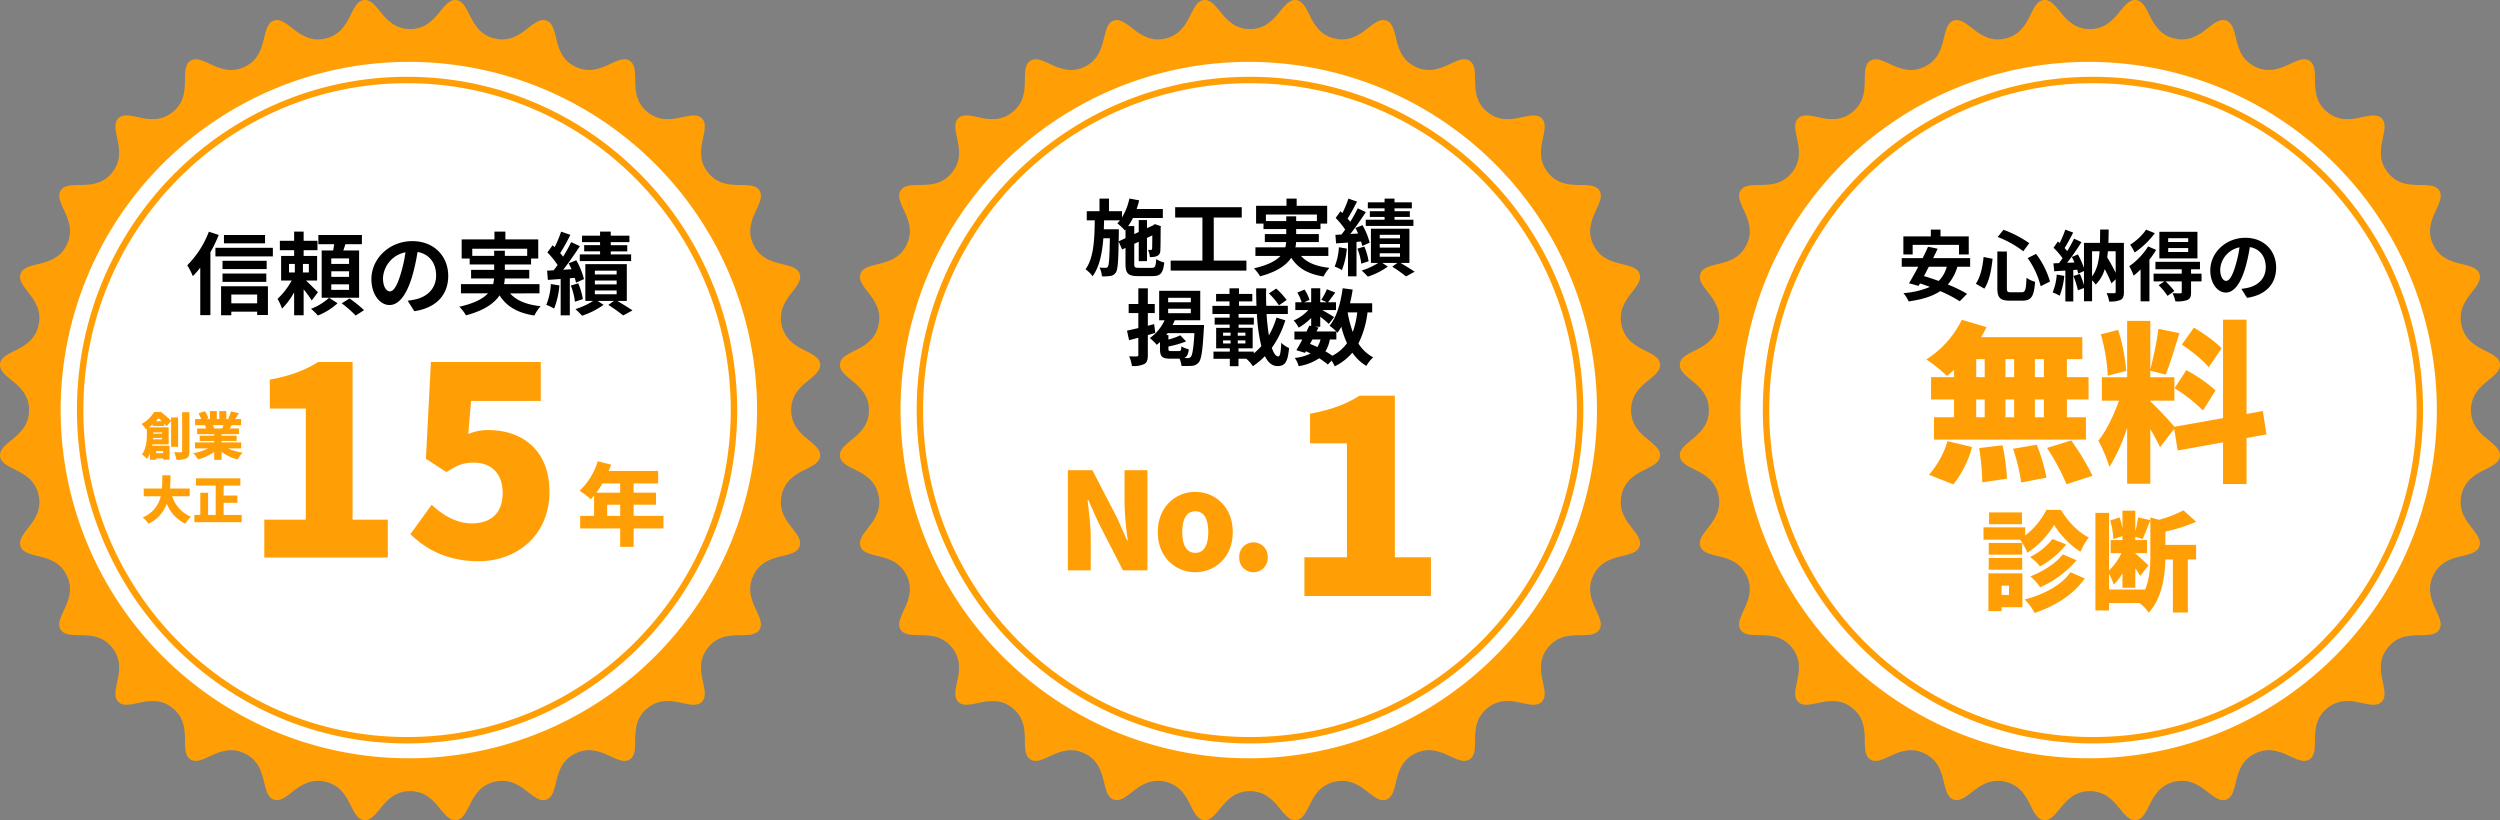 <svg xmlns="http://www.w3.org/2000/svg" xmlns:xlink="http://www.w3.org/1999/xlink" width="779.975" height="255.9" viewBox="0 0 779.975 255.9">
  <rect x="0" y="0" width="779.975" height="255.9" fill="#808080" stroke="none"/>
  <defs>
    <clipPath id="clip-path">
      <rect id="長方形_12" data-name="長方形 12" width="255.9" height="255.9" fill="#ff9f05"/>
    </clipPath>
  </defs>
  <g id="グループ_360" data-name="グループ 360" transform="translate(2187 1919.977)">
    <g id="グループ_359" data-name="グループ 359" transform="translate(-2187 -1919.977)">
      <g id="グループ_54" data-name="グループ 54" transform="translate(14 13.954)">
        <ellipse id="楕円形_1" data-name="楕円形 1" cx="112.996" cy="113.996" rx="112.996" ry="113.996" transform="translate(0 0)" fill="#fff"/>
        <circle id="楕円形_2" data-name="楕円形 2" cx="113.996" cy="113.996" r="113.996" transform="translate(261.991 0)" fill="#fff"/>
        <ellipse id="楕円形_3" data-name="楕円形 3" cx="112.996" cy="113.996" rx="112.996" ry="113.996" transform="translate(525.983 0)" fill="#fff"/>
        <path id="パス_1123" data-name="パス 1123" d="M-10.515-10.78H-23.338v2.6h12.824Zm-17.527-1.036A29.79,29.79,0,0,1-34.79-1.344a21.569,21.569,0,0,1,1.736,3.388A27.272,27.272,0,0,0-30.73-.588V14.2h3.164V-5.4a45.408,45.408,0,0,0,2.6-5.4Zm15.064,19.6v2.744h-8.064V7.783Zm-11.256,6.468h3.192v-1.12h8.064v1.036h3.36V5.207H-24.234Zm.448-10.416h13.664v-2.6H-23.786Zm13.776-6.58H-23.786V-.168h13.776ZM-26-6.8v2.688H-8.079V-6.8Zm22.959,5.04h1.82V.9h-1.82ZM3.149.9H1.3v-2.66H3.149ZM5.977,7.083c-.532-.56-2.464-2.492-3.724-3.668H5.725V-4.256h-4.2V-6.048H5.837v-2.94H1.525v-2.856H-1.443v2.856H-5.895v2.94h4.452v1.792H-5.5V3.416h3.3A22.49,22.49,0,0,1-6.623,9.127a17.669,17.669,0,0,1,1.4,3.052,21.342,21.342,0,0,0,3.78-5.1v7.168H1.525V6.159a33.538,33.538,0,0,1,2.52,3.472ZM9.449,8.791a17.174,17.174,0,0,1-5.628,3.444,19.212,19.212,0,0,1,2.156,2.1A20.34,20.34,0,0,0,12.108,10.5ZM15.692-1.764H10.149V-3.5h5.544Zm0,4.032H10.149V.532h5.544Zm0,4.06H10.149V4.591h5.544ZM18.828-5.964H13.9c.224-.616.448-1.288.644-1.96H19.7V-10.78H6.117v2.856h4.928c-.084.644-.2,1.316-.308,1.96H7.153V8.791H18.828ZM13.4,10.527a36.655,36.655,0,0,1,4.368,3.808l2.6-1.68a37.294,37.294,0,0,0-4.536-3.64ZM28.432,6.8c-1.036,0-2.156-1.372-2.156-4.172A8.694,8.694,0,0,1,33.3-5.4a44.506,44.506,0,0,1-1.484,6.72C30.7,5.067,29.58,6.8,28.432,6.8Zm7.616,6.188c7-1.064,10.584-5.208,10.584-11.032,0-6.048-4.34-10.836-11.2-10.836-7.2,0-12.768,5.488-12.768,11.872,0,4.676,2.6,8.064,5.656,8.064,3.024,0,5.432-3.416,7.084-9.016a60.257,60.257,0,0,0,1.652-7.532c3.724.644,5.8,3.5,5.8,7.336,0,4.032-2.744,6.58-6.3,7.42-.728.168-1.512.308-2.576.448ZM54.135-4.284V-6.5H71.271v2.212H64.3v-1.6H60.967v1.6Zm20.971,11.7V4.535H64.047a9.505,9.505,0,0,0,.224-1.764h7.644V.084H64.3V-1.6h8.176V-3.444h2.24V-9.408H64.467v-2.436H61.051v2.436H50.831v5.964h2.492V-1.6h7.644V.084h-7.2V2.772h7.168a12.832,12.832,0,0,1-.28,1.764H50.607V7.419h8.428c-1.54,1.652-4.228,3.108-8.932,4.172a13.588,13.588,0,0,1,2.072,2.688c5.712-1.54,8.82-3.752,10.472-6.244,2.212,3.472,5.544,5.46,10.864,6.3a12.955,12.955,0,0,1,1.96-2.912c-4.424-.476-7.56-1.764-9.548-4Zm18.9-15.036H89.05v1.932h4.956v.952H87.678V-2.66h16.015V-4.732H97.338v-.952h5.152V-7.616H97.338v-.952h5.824v-2.016H97.338v-1.26H94.006v1.26H88.378v2.016h5.628ZM78.662,4.507A20.407,20.407,0,0,1,77.234,11a13.986,13.986,0,0,1,2.436,1.176,25.7,25.7,0,0,0,1.652-7.224ZM86.11,2.576A15.233,15.233,0,0,1,86.5,4.087l2.492-1.12a24.161,24.161,0,0,0-2.408-5.88l-2.38.952c.308.588.616,1.2.9,1.848L82.5.056c1.764-2.24,3.668-5.012,5.208-7.364L84.99-8.568a45.14,45.14,0,0,1-2.52,4.536,14.083,14.083,0,0,0-.9-1.092,63.036,63.036,0,0,0,3.164-5.712l-2.884-1.008A34.357,34.357,0,0,1,79.838-7c-.224-.2-.448-.392-.644-.588L77.57-5.348a25.768,25.768,0,0,1,3.192,3.92c-.42.588-.84,1.148-1.26,1.652L77.486.336,77.71,3.22l4-.28v11.34H84.57V2.716ZM84.878,4.983a19.647,19.647,0,0,1,1.288,5.04l2.464-.812A20.828,20.828,0,0,0,87.2,4.283Zm7.5,1.54h6.8V7.7h-6.8Zm0-3.108h6.8v1.2h-6.8Zm0-3.08h6.8V1.512h-6.8Zm9.968,9.436V-1.708H89.414V9.771H91.85a21.773,21.773,0,0,1-5.516,2.548c.616.588,1.54,1.484,2.044,2.072A24.825,24.825,0,0,0,95.1,11L93.222,9.771h5.1l-1.736,1.26a48.5,48.5,0,0,1,4.62,3.276l2.912-1.568c-1.12-.784-3.052-1.96-4.76-2.968Z" transform="translate(79.209 70.154)"/>
        <path id="パス_1128" data-name="パス 1128" d="M-15.314,2.353l.052-2.6v-1.17h-4.68c.026-.91.052-1.846.078-2.782H-14.9a9.693,9.693,0,0,1-.832.936,16.861,16.861,0,0,1,2.314,2.184l.234-.26v2.7Zm6.344,8.268c-1.3,0-1.482-.156-1.482-1.222V3.133l1.4-.65V8.54h2.574V1.287l1.664-.78c-.026,2.47-.026,3.9-.078,4.134-.026.338-.156.39-.364.39s-.572,0-.884-.026a7.81,7.81,0,0,1,.572,2.262A5.878,5.878,0,0,0-3.433,6.98,1.824,1.824,0,0,0-2.315,5.186c.078-.78.078-3.432.1-7.124l.1-.416-1.924-.676-.468.338-.1.078-1.872.858V-4.277H-9.049V-.559l-1.4.65v-2.5h-1.9a16.931,16.931,0,0,0,1.482-2.522h9.334V-7.735H-9.7c.286-.884.572-1.794.78-2.7l-3.042-.572a18.78,18.78,0,0,1-2.314,5.9v-1.95H-18.33v-3.926h-2.964v3.926h-3.978V-4.2h2.5c-.078,6.006-.312,11.726-2.886,15.287a9.176,9.176,0,0,1,2.21,2.158c2.158-2.964,2.99-7.176,3.354-11.856h2.028c-.1,6.11-.26,8.294-.6,8.814a.755.755,0,0,1-.754.416,14.522,14.522,0,0,1-1.872-.1,7.26,7.26,0,0,1,.754,2.756,13.59,13.59,0,0,0,2.678-.13A2.329,2.329,0,0,0-16.2,12.076c.6-.832.78-3.328.884-9.7L-14.248,4.9l1.066-.494V9.4c0,2.964.832,3.8,3.9,3.8h4.55c2.522,0,3.3-.988,3.64-4.238a8.516,8.516,0,0,1-2.5-1.066c-.156,2.288-.364,2.73-1.378,2.73ZM14.351,8.358V-5.083h8.736V-8.307H2.313v3.224h8.5V8.358H.909v3.12H24.542V8.358ZM30.626-3.965V-6.019H46.538v2.054H40.064V-5.447H36.97v1.482ZM50.1,6.9V4.225H39.83a8.827,8.827,0,0,0,.208-1.638h7.1V.091H40.064v-1.56h7.592V-3.185h2.08V-8.723H40.22v-2.262H37.048v2.262h-9.49v5.538h2.314v1.716h7.1V.091H30.288v2.5h6.656a11.916,11.916,0,0,1-.26,1.638H27.35V6.9h7.826c-1.43,1.534-3.926,2.886-8.294,3.874a12.617,12.617,0,0,1,1.924,2.5c5.3-1.43,8.19-3.484,9.724-5.8,2.054,3.224,5.148,5.07,10.088,5.85a12.029,12.029,0,0,1,1.82-2.7c-4.108-.442-7.02-1.638-8.866-3.718ZM67.649-7.059h-4.6v1.794h4.6v.884H61.773v1.924H76.645V-4.381h-5.9v-.884h4.784V-7.059H70.743v-.884h5.408V-9.815H70.743v-1.17H67.649v1.17H62.423v1.872h5.226ZM53.4,4.2a18.949,18.949,0,0,1-1.326,6.032,12.987,12.987,0,0,1,2.262,1.092,23.864,23.864,0,0,0,1.534-6.708ZM60.317,2.4a14.15,14.15,0,0,1,.364,1.4L63,2.769a22.435,22.435,0,0,0-2.236-5.46l-2.21.884c.286.546.572,1.118.832,1.716L56.963.065C58.6-2.015,60.369-4.589,61.8-6.773l-2.522-1.17a41.915,41.915,0,0,1-2.34,4.212,13.077,13.077,0,0,0-.832-1.014,58.532,58.532,0,0,0,2.938-5.3l-2.678-.936a31.9,31.9,0,0,1-1.872,4.5c-.208-.182-.416-.364-.6-.546l-1.508,2.08a23.927,23.927,0,0,1,2.964,3.64c-.39.546-.78,1.066-1.17,1.534l-1.872.1L52.517,3l3.718-.26v10.53h2.652V2.535ZM59.173,4.64a18.243,18.243,0,0,1,1.2,4.68l2.288-.754a19.341,19.341,0,0,0-1.326-4.576Zm6.968,1.43h6.318V7.162H66.141Zm0-2.886h6.318V4.3H66.141Zm0-2.86h6.318V1.417H66.141ZM75.4,9.086V-1.573H63.385V9.086h2.262a20.218,20.218,0,0,1-5.122,2.366c.572.546,1.43,1.378,1.9,1.924a23.052,23.052,0,0,0,6.24-3.146L66.921,9.086h4.732l-1.612,1.17a45.033,45.033,0,0,1,4.29,3.042l2.7-1.456c-1.04-.728-2.834-1.82-4.42-2.756ZM-4.239,28.168l-1.976.52V24.736h2.158V21.9H-6.215V17.014H-9.179V21.9h-3.016v2.834h3.016v4.68c-1.326.312-2.548.6-3.536.806l.65,2.99,2.886-.78v5.33c0,.39-.13.494-.442.494-.338.026-1.4.026-2.418-.026a11.234,11.234,0,0,1,.858,3.016,7.68,7.68,0,0,0,3.874-.624c.832-.468,1.092-1.3,1.092-2.834V31.6c.78-.234,1.56-.442,2.314-.676Zm5.33,8.424c-.754,0-.884-.1-.884-.754v-.676a30.746,30.746,0,0,0,5.512-1.586l-1.794-1.9A21.588,21.588,0,0,1,.207,33V31.6H-.469c.156-.208.286-.39.442-.6H8.319c-.286,4.862-.65,6.916-1.17,7.436a1.131,1.131,0,0,1-.936.338c-.234,0-.624,0-1.092-.026.858-.338,1.248-1.118,1.456-2.7a8,8,0,0,1-2.314-.936c-.078,1.274-.208,1.482-.806,1.482ZM.129,23.384H7.2v1.4H.129Zm0-3.406H7.2v1.378H.129Zm1.378,8.476a12.473,12.473,0,0,0,.676-1.482h7.956V17.794H-2.679v9.178h1.69a13.837,13.837,0,0,1-4.6,5.564,15.1,15.1,0,0,1,2.158,2.106c.338-.26.676-.572,1.014-.884v2.106c0,2.366.572,3.094,3.172,3.094H3.665a7.046,7.046,0,0,1,.624,2.262,26.754,26.754,0,0,0,3.3-.026,2.932,2.932,0,0,0,2.054-1.04c.832-.962,1.248-3.614,1.612-10.5.052-.364.078-1.2.078-1.2Zm35.593-7.8a22.672,22.672,0,0,0-3.276-3.562L31.562,18.6a21.315,21.315,0,0,1,3.12,3.718ZM26.83,36.747H22.072V35.733h4.42v-6.4H22.1V28.324h4.758V26.166H22.1V25.022h5.72A51.373,51.373,0,0,0,29.2,35.031a17.812,17.812,0,0,1-2.366,2.288Zm-9.568-3.484H19.6v.962h-2.34Zm0-2.418H19.6v.962h-2.34Zm4.576.962v-.962H24.23v.962Zm0,2.418v-.962H24.23v.962Zm12.09-8.086a25.933,25.933,0,0,1-2.366,5.538,62.023,62.023,0,0,1-.728-6.656h6.63V22.474H30.73c-.052-1.768-.078-3.588-.026-5.46h-3.12c0,1.846.026,3.666.1,5.46h-5.46V21.1h4.16v-2.34h-4.16V17.014H19.265v1.742H15.079V21.1h4.186v1.378h-5.33v2.548h5.382v1.144h-4.68v2.158h4.68v1.014H15.1v6.4h4.264v1.014h-5.1v2.236h5.1V41.3h2.7V38.983H24.49a9.637,9.637,0,0,1,2.054,2.34,23.056,23.056,0,0,0,3.77-3.146c.962,1.95,2.236,3.094,3.9,3.094,2.288,0,3.224-1.118,3.64-5.642a7.217,7.217,0,0,1-2.444-1.638c-.13,3.016-.39,4.264-.91,4.264-.78,0-1.456-.988-2.028-2.678A30.349,30.349,0,0,0,36.684,27ZM52.6,32.978v-2.5c.156.156.26.286.364.39A16.492,16.492,0,0,0,54.155,29a27.524,27.524,0,0,0,1.768,5.122,12.772,12.772,0,0,1-4.576,3.926,24.215,24.215,0,0,0-2.158-1.378,10.508,10.508,0,0,0,1.378-3.692Zm-7.462,0h2.522a7.905,7.905,0,0,1-.988,2.366c-.754-.364-1.508-.676-2.288-.988Zm13.988-8.45a27.819,27.819,0,0,1-1.4,6.11,32.805,32.805,0,0,1-1.586-6.11Zm4.654,0v-2.86H56.859c.338-1.378.624-2.808.832-4.264l-3.12-.416c-.624,4.628-1.872,9.048-4.082,11.7A18.027,18.027,0,0,1,52.6,30.482H46.408l.624-1.248L45.914,29h1.664V25.854c1.014.806,2.106,1.716,2.678,2.262l1.638-2.132c-.572-.39-2.418-1.482-3.666-2.184h4.264V21.356h-2.47c.624-.806,1.43-1.9,2.236-3.016l-2.6-1.04a25.114,25.114,0,0,1-1.742,3.3l1.716.754H47.578V16.988H44.744v4.368H42.56l1.664-.728a11.077,11.077,0,0,0-1.56-3.224l-2.236.936a13.85,13.85,0,0,1,1.352,3.016H39.8V23.8H43.86a13.811,13.811,0,0,1-4.576,3.25,9.354,9.354,0,0,1,1.56,2.236,18.739,18.739,0,0,0,3.9-3.016v2.5l-.572-.13c-.26.572-.572,1.2-.884,1.846h-3.77v2.5h2.47c-.65,1.248-1.3,2.418-1.872,3.328l2.7.832.286-.494a14.992,14.992,0,0,1,1.456.7,13.858,13.858,0,0,1-4.94,1.378A7.149,7.149,0,0,1,40.844,41.3a15.951,15.951,0,0,0,6.4-2.47,24.639,24.639,0,0,1,2.7,1.95l1.17-1.2a11.741,11.741,0,0,1,.988,1.768,16.887,16.887,0,0,0,5.486-4.264,14.112,14.112,0,0,0,4.368,4.134,11.938,11.938,0,0,1,2.132-2.678,12.2,12.2,0,0,1-4.6-4.316,29.255,29.255,0,0,0,2.834-9.7Z" transform="translate(350.327 58.987)"/>
        <path id="パス_1131" data-name="パス 1131" d="M-25.92-5.388h14.448v3h3.048v-5.64h-8.808v-2.136h-3.024v2.136h-8.568v5.64h2.9Zm10.632,6.816a9.521,9.521,0,0,1-2.52,4.44c-1.584-.576-3.144-1.1-4.584-1.512.48-.936,1.008-1.92,1.512-2.928Zm7.3,0V-1.26H-19.536c.5-1.008.984-1.992,1.416-2.928l-3-.624c-.48,1.1-1.056,2.328-1.68,3.552h-6.528V1.428h5.16c-1.032,1.944-2.04,3.768-2.9,5.16l3,.816.432-.768c1.008.312,2.04.7,3.1,1.08A25.156,25.156,0,0,1-28.8,9.659a11.655,11.655,0,0,1,1.632,2.592c4.032-.576,7.3-1.512,9.84-3.216a41.216,41.216,0,0,1,6.1,3.168l2.28-2.328a44.109,44.109,0,0,0-6-2.9,14.563,14.563,0,0,0,2.976-5.544ZM9.959-1.26A25.928,25.928,0,0,1,14.015,7.5l2.9-1.44a25.651,25.651,0,0,0-4.344-8.64ZM-3.793-1.62C-4.1,1.572-4.8,4.668-6.217,6.731l2.664,1.536C-1.969,5.915-1.345,2.244-.985-1.044ZM.6-7.86A32.326,32.326,0,0,1,8.591-3.4l1.872-2.52a35.472,35.472,0,0,0-8.04-4.176ZM.5-3.324v11.4c0,3,.84,3.936,3.888,3.936H8.3c2.88,0,3.648-1.416,3.96-5.88A8.714,8.714,0,0,1,9.6,4.884C9.431,8.651,9.239,9.4,8.063,9.4H4.775c-1.128,0-1.3-.168-1.3-1.32v-11.4Zm18.527,7.2a17.449,17.449,0,0,1-1.272,5.568,14.107,14.107,0,0,1,2.184,1.032,22.189,22.189,0,0,0,1.44-6.192ZM37.414-3.4v6.72c-.72-1.512-1.7-3.264-2.64-4.8.1-.624.168-1.272.216-1.92Zm-7.368,0H32.4c-.24,3.216-.84,5.856-2.352,7.824Zm9.936-2.616H35.134c.072-1.32.072-2.712.1-4.152H32.566c0,1.464-.024,2.832-.048,4.152H27.526V1.836a24.323,24.323,0,0,0-1.9-4.248l-1.9.792c.288.528.576,1.128.84,1.728l-2.3.1c1.512-1.944,3.168-4.368,4.488-6.456L24.43-7.332a43.522,43.522,0,0,1-2.136,3.888c-.24-.312-.528-.624-.816-.96.864-1.32,1.824-3.192,2.688-4.824l-2.472-.912a30.423,30.423,0,0,1-1.752,4.176c-.192-.168-.384-.336-.552-.48L18.022-4.5a23.55,23.55,0,0,1,2.832,3.264C20.47-.684,20.086-.156,19.726.3L18,.372l.24,2.472,3.48-.216v9.648H24.19V2.46l1.224-.1a11.506,11.506,0,0,1,.312,1.224l1.8-.816V7.163a27.591,27.591,0,0,0-1.272-3.48l-2.016.624A28.4,28.4,0,0,1,25.63,8.771l1.9-.7V12.2h2.52V5.675A6.02,6.02,0,0,1,31.174,7a11.206,11.206,0,0,0,2.832-4.824,45.879,45.879,0,0,1,2.088,4.44l1.32-1.272V9.251c0,.336-.1.432-.408.432-.336,0-1.44.024-2.424-.024a8.653,8.653,0,0,1,.792,2.616,7.939,7.939,0,0,0,3.576-.5c.816-.432,1.032-1.152,1.032-2.448Zm20.063-.264h-6.24v-1.2h6.24Zm0,3.12h-6.24V-4.4h6.24Zm2.88-6.312H51.045v8.3h11.88ZM46.918-10.14a17.118,17.118,0,0,1-4.992,4.7,17.71,17.71,0,0,1,1.416,2.424,25.409,25.409,0,0,0,6.288-6.024Zm.624,5.232a21.543,21.543,0,0,1-5.88,6.168A21.3,21.3,0,0,1,43.03,4.212a22.545,22.545,0,0,0,2.16-1.944v9.96h2.76V-.8a25.342,25.342,0,0,0,2.088-3.024ZM64.2,3.588H60.933V2.22h2.784V-.108h-13.9V2.22h8.208V3.588H49.245V6.011h3.36L50.829,7.187a20.217,20.217,0,0,1,2.76,3.336l2.136-1.512a25.233,25.233,0,0,0-2.736-3h5.04V9.347c0,.264-.1.36-.432.384-.312,0-1.44,0-2.448-.048a10.028,10.028,0,0,1,.888,2.544,9.5,9.5,0,0,0,3.72-.408c.936-.408,1.176-1.08,1.176-2.4V6.011h3.288Zm7.68,2.256c-.888,0-1.848-1.176-1.848-3.576A7.452,7.452,0,0,1,76.053-4.62a38.148,38.148,0,0,1-1.272,5.76C73.821,4.356,72.861,5.843,71.877,5.843Zm6.528,5.3c6-.912,9.072-4.464,9.072-9.456,0-5.184-3.72-9.288-9.6-9.288-6.168,0-10.944,4.7-10.944,10.176,0,4.008,2.232,6.912,4.848,6.912,2.592,0,4.656-2.928,6.072-7.728a51.65,51.65,0,0,0,1.416-6.456c3.192.552,4.968,3,4.968,6.288,0,3.456-2.352,5.64-5.4,6.36-.624.144-1.3.264-2.208.384Z" transform="translate(608.653 67.834)"/>
        <g id="グループ_45" data-name="グループ 45" transform="translate(319.162 109.5)">
          <g id="グループ_16" data-name="グループ 16" transform="translate(73.8 0)">
            <path id="パス_1127" data-name="パス 1127" d="M-9.513,31.246H29.966V19.15H18.71v-50.4h-11C3.339-28.56-1.029-26.88-7.749-25.62v9.24H3.759V19.15H-9.513Z" transform="translate(9.513 31.248)" fill="#ff9f05"/>
          </g>
          <g id="グループ_44" data-name="グループ 44" transform="translate(0 23.247)">
            <path id="パス_1126" data-name="パス 1126" d="M-15.414,15.623h7.14V5.249c0-3.78-.63-8.064-.966-11.55h.21L-5.964.545,1.763,15.623H9.407V-15.624H2.267V-5.292A98.514,98.514,0,0,0,3.275,6.257h-.21L0-.672-7.77-15.624h-7.644Zm39.773.588c6.048,0,11.676-4.62,11.676-12.516,0-7.938-5.628-12.558-11.676-12.558-6.09,0-11.718,4.62-11.718,12.558C12.641,11.591,18.269,16.211,24.359,16.211Zm0-6.048c-2.814,0-4.074-2.52-4.074-6.468,0-3.99,1.26-6.51,4.074-6.51,2.772,0,4.032,2.52,4.032,6.51C28.391,7.643,27.131,10.163,24.359,10.163ZM42.5,16.211a4.478,4.478,0,0,0,4.452-4.662,4.455,4.455,0,1,0-8.9,0A4.452,4.452,0,0,0,42.5,16.211Z" transform="translate(15.414 15.624)" fill="#ff9f05"/>
          </g>
        </g>
        <g id="グループ_41" data-name="グループ 41" transform="translate(68.455 98.989)">
          <path id="パス_1121" data-name="パス 1121" d="M-21.771,30.5H16.768V18.694H5.78V-30.5H-4.962c-4.264,2.624-8.528,4.264-15.088,5.494v9.02H-8.815V18.694H-21.771Zm66.91,1.148C56.864,31.65,67.2,23.7,67.2,10,67.2-3.2,58.5-9.267,48.173-9.267a15.475,15.475,0,0,0-6.314,1.23l.9-10.332H64.49V-30.5H30.215L28.657-.329l6.4,4.182C38.661,1.557,40.3.9,43.663.9c5.248,0,8.938,3.28,8.938,9.43,0,6.314-3.69,9.512-9.594,9.512-4.838,0-9.1-2.542-12.546-5.822L23.82,23.2C28.657,27.96,35.381,31.65,45.139,31.65Z" transform="translate(21.771 30.504)" fill="#ff9f05"/>
        </g>
        <g id="グループ_42" data-name="グループ 42" transform="translate(30.159 114.3)">
          <path id="パス_1125" data-name="パス 1125" d="M6.92-.28V-2.7H.776C.9-4.1.92-5.512.936-6.84h-2.56c-.016,1.328,0,2.736-.112,4.144h-5.68V-.28h5.3A9.254,9.254,0,0,1-7.736,6.312,7.282,7.282,0,0,1-5.976,8.3,11.056,11.056,0,0,0-.216,2.04,11.424,11.424,0,0,0,5.592,8.3,10.035,10.035,0,0,1,7.32,6.088,10.084,10.084,0,0,1,1.48-.28ZM17.511,5.544V1.768H21.8V-.5H17.511v-3.1h5.216V-5.88H8.887v2.272h6.144V5.544H12.663V-1.384H10.231V5.544H8.375V7.816H23.143V5.544Z" transform="translate(8.104 26.855)" fill="#ff9f05"/>
          <path id="パス_1124" data-name="パス 1124" d="M-3.456-3.7c.3-.32.576-.624.816-.928A13.425,13.425,0,0,1-1.616-3.7Zm1.936,3.5v.4H-4.288v-.4Zm-2.832,2.16.032-.432h2.8v.432ZM-1.2,5.6v.7H-3.344V5.6ZM3.488,4.288V-4.864H1.3v1.008A33.094,33.094,0,0,0-1.9-6.592H-3.968A10.611,10.611,0,0,1-7.92-2.816a6.722,6.722,0,0,1,1.392,1.68l.272-.176v1.7c0,1.824-.144,4.432-1.536,6.288A8.4,8.4,0,0,1-6.256,8.064,7.308,7.308,0,0,0-5.28,6.336V8.352h1.936V7.936H-1.2V8.32H.816V3.968H-4.608a4.093,4.093,0,0,0,.08-.432H.544V-1.776H-5.6c.4-.3.784-.624,1.136-.928v.528H-.848v-.736c.288.3.528.592.72.816L1.3-3.76V4.288ZM4.752-6.5V5.648c0,.272-.112.368-.384.368-.32,0-1.248,0-2.128-.048a9.087,9.087,0,0,1,.736,2.384A6.877,6.877,0,0,0,6.1,7.888c.7-.368.912-.992.912-2.224V-6.5Zm12.9,4.032a10.013,10.013,0,0,1-.4,1.04h-2.72l.192-.032A6.78,6.78,0,0,0,14.3-2.464ZM23.167,4.8V2.912H17.055V2.464h4.7V.816h-4.7V.368h5.424V-1.424H19.6c.192-.32.4-.672.624-1.04h2.9V-4.352h-1.84c.352-.512.752-1.152,1.168-1.84L20-6.752A12.988,12.988,0,0,1,19.1-4.5l.48.144H18.527v-2.5H16.335v2.5h-.768v-2.5h-2.16v2.5H12.255l.72-.256a12.1,12.1,0,0,0-1.136-2.208l-2,.672A16.71,16.71,0,0,1,10.7-4.352H8.783v1.888h3.072a9.973,9.973,0,0,1,.384,1.04h-2.8V.368h5.312V.816H10.223V2.464h4.528v.448h-6V4.8h4.1A16.685,16.685,0,0,1,8.223,6.288,10.588,10.588,0,0,1,9.711,8.224a15.279,15.279,0,0,0,5.04-2.32V8.368h2.3V5.824a12.679,12.679,0,0,0,5.008,2.4,10.2,10.2,0,0,1,1.568-2.112A15.562,15.562,0,0,1,19.071,4.8Z" transform="translate(7.92 6.848)" fill="#ff9f05"/>
        </g>
        <g id="楕円形_4" data-name="楕円形 4" transform="translate(10 10)" fill="none" stroke="#ff9f05" stroke-width="2">
          <ellipse cx="102.997" cy="103.997" rx="102.997" ry="103.997" stroke="none"/>
          <ellipse cx="102.997" cy="103.997" rx="101.997" ry="102.997" fill="none"/>
        </g>
        <g id="パス_8" data-name="パス 8" transform="translate(271.991 10)" fill="none">
          <path d="M104,0A104,104,0,1,1,0,104,104,104,0,0,1,104,0Z" stroke="none"/>
          <path d="M 103.997 2 C 97.075 2 90.158 2.697 83.439 4.072 C 76.891 5.412 70.45 7.411 64.296 10.015 C 58.252 12.571 52.423 15.735 46.971 19.418 C 41.569 23.067 36.49 27.258 31.874 31.874 C 27.258 36.49 23.067 41.569 19.418 46.971 C 15.735 52.423 12.571 58.252 10.015 64.296 C 7.411 70.45 5.412 76.891 4.072 83.439 C 2.697 90.158 2 97.075 2 103.997 C 2 110.918 2.697 117.835 4.072 124.555 C 5.412 131.102 7.411 137.543 10.015 143.698 C 12.571 149.741 15.735 155.57 19.418 161.022 C 23.067 166.424 27.258 171.503 31.874 176.119 C 36.49 180.735 41.569 184.926 46.971 188.575 C 52.423 192.259 58.252 195.423 64.296 197.979 C 70.45 200.582 76.891 202.581 83.439 203.921 C 90.158 205.296 97.075 205.993 103.997 205.993 C 110.918 205.993 117.835 205.296 124.555 203.921 C 131.102 202.581 137.543 200.582 143.698 197.979 C 149.741 195.423 155.57 192.259 161.022 188.575 C 166.424 184.926 171.503 180.735 176.119 176.119 C 180.735 171.503 184.926 166.424 188.575 161.022 C 192.259 155.57 195.423 149.741 197.979 143.698 C 200.582 137.543 202.581 131.102 203.921 124.555 C 205.296 117.835 205.993 110.918 205.993 103.997 C 205.993 97.075 205.296 90.158 203.921 83.439 C 202.581 76.891 200.582 70.45 197.979 64.296 C 195.423 58.252 192.259 52.423 188.575 46.971 C 184.926 41.569 180.735 36.49 176.119 31.874 C 171.503 27.258 166.424 23.067 161.022 19.418 C 155.57 15.735 149.741 12.571 143.698 10.015 C 137.543 7.411 131.102 5.412 124.555 4.072 C 117.835 2.697 110.918 2 103.997 2 M 103.997 0 C 161.432 0 207.993 46.561 207.993 103.997 C 207.993 161.432 161.432 207.993 103.997 207.993 C 46.561 207.993 0 161.432 0 103.997 C 0 46.561 46.561 0 103.997 0 Z" stroke="none" fill="#ff9f05"/>
        </g>
        <g id="楕円形_6" data-name="楕円形 6" transform="translate(535.982 10)" fill="none" stroke="#ff9f05" stroke-width="2">
          <ellipse cx="102.997" cy="103.997" rx="102.997" ry="103.997" stroke="none"/>
          <ellipse cx="102.997" cy="103.997" rx="101.997" ry="102.997" fill="none"/>
        </g>
        <path id="パス_1122" data-name="パス 1122" d="M2.016,5.025V1.554h4.06V5.025ZM6.076-5.082v2.856h-7.42A28,28,0,0,0,.532-5.082Zm13.5,10.108h-9.3V1.554h6.972v-3.78H10.275V-5.082h7.644V-9H2.492c.28-.644.532-1.316.756-1.96L-.924-12.026A21.005,21.005,0,0,1-6.58-2.814a28.039,28.039,0,0,1,3.5,2.66c.336-.336.672-.728,1.008-1.12v6.3h-4.34v3.92H6.076v5.74h4.2V8.945h9.3Z" transform="translate(173.415 141.97)" fill="#ff9f05"/>
        <g id="グループ_53" data-name="グループ 53" transform="translate(587.007 85.773)">
          <g id="グループ_51" data-name="グループ 51" transform="translate(0 0)">
            <path id="パス_1129" data-name="パス 1129" d="M10.178-5.185H7.37V-10.8h2.808Zm0,12.528H7.37V1.781h2.808ZM-10.936,1.781H-8.29V7.343h-2.646Zm11.826,0V7.343h-2.7V1.781Zm-2.7-6.966V-10.8H.89v5.616ZM-10.936-10.8H-8.29v5.616h-2.646Zm-6.912,5.616h-7.182V1.781h7.182V7.343h-6.264v6.966H23.3V7.343H17.36V1.781h6.75V-5.185H17.36V-10.8h4.806v-6.858H-9.424A35.374,35.374,0,0,0-7.7-20.79l-7.722-2.268a30.945,30.945,0,0,1-11.07,12.366,50.511,50.511,0,0,1,6.426,5.13,22.931,22.931,0,0,0,2.214-1.89Zm-.216,33.479a32.458,32.458,0,0,0,5.832-11.664L-19.9,14.795A27.433,27.433,0,0,1-25.677,25.27Zm8.046-11.34a73.31,73.31,0,0,1,.972,10.692l7.722-1.134a66.262,66.262,0,0,0-1.4-10.422Zm10.584.216A57.806,57.806,0,0,1,3.1,27.7l7.884-1.512a55.155,55.155,0,0,0-3.024-10.26ZM11.15,16.9a72.139,72.139,0,0,1,6.1,11.34l8.1-2.646A79.574,79.574,0,0,0,18.71,14.579ZM65.634-14.148c-1.782-2-5.67-4.7-8.64-6.48l-3.78,5.292c2.97,2,6.75,4.968,8.37,7.074ZM50.946-1.729A47.73,47.73,0,0,1,59.8,5.237l3.942-6.264a45.091,45.091,0,0,0-9.126-6.318Zm-15.066-5.4a56.99,56.99,0,0,0-2.538-12.8l-5.4,1.4A56.016,56.016,0,0,1,30.1-5.617ZM79.62,12.689,78.486,5.4l-5.076.918V-23.112H66.066V7.613l-15.174,2.7a104.882,104.882,0,0,0-7.506-7.938V2.159h7.506v-7.29H43.387V-7.183l4.806,1.242c1.3-3.24,2.862-8.424,4.266-12.96l-6.534-1.35A106.772,106.772,0,0,1,43.387-7.615v-15.12H36.151v17.6H28.267v7.29h5.346c-1.566,4.374-3.942,9.45-6.426,12.474a49.819,49.819,0,0,1,3.456,8.208,56.068,56.068,0,0,0,5.508-12.2V28.078h7.236V11.015c1.188,2.052,2.322,4.1,3.024,5.67l4.428-5.724,1.08,6.75,14.148-2.538V28.186H73.41V13.823Z" transform="translate(26.487 23.112)" fill="#ff9f05"/>
          </g>
          <g id="グループ_52" data-name="グループ 52" transform="translate(17.824 59.356)">
            <path id="パス_1130" data-name="パス 1130" d="M-4.573-13.651H-14.841v3.672H-4.573Zm7.616-.782a24.281,24.281,0,0,1-6.6,7.99v-2.55H-16.575v3.842h11.39a20.269,20.269,0,0,1,2.312,4.08,26.578,26.578,0,0,0,8.33-8.7,27.136,27.136,0,0,0,8.194,8.4,26.32,26.32,0,0,1,2.618-4.488C12.936-7.4,9.74-10.9,7.564-14.433ZM8.142-.561C6,2.294,1.75,4.878-1.955,6.306a16.687,16.687,0,0,1,3.06,3.4A31.835,31.835,0,0,0,12.46,1.274Zm-3.2-4.794A20.656,20.656,0,0,1-2.023.255,17.17,17.17,0,0,1,1.07,3.212,27.235,27.235,0,0,0,9.23-3.655ZM-4.505-4.131H-14.943V-.459H-4.505ZM-14.943,4.232H-4.505V.561H-14.943ZM-8.619,9.2v2.89h-2.312V9.2Zm4.182-3.842H-15.045v11.8h4.114V15.928h6.494Zm14.994-.34c-2.924,4.216-8.534,7-14.28,8.5A17.644,17.644,0,0,1-.63,17.73C5.66,15.554,11.338,12.222,15.01,6.952ZM40.169-7.667a51.742,51.742,0,0,0,9.588-3.06L45.813-14.3a37.069,37.069,0,0,1-7.684,2.958l-2.652-.748V-.221c0,3.332-.17,7.31-1.7,10.812v-.17H22.592v-5A21.075,21.075,0,0,1,24.054,8.89a14.93,14.93,0,0,0,2.72-3.536V9.842h4.012V3.756c.612.884,1.156,1.768,1.53,2.414L34.9,2.906c-.646-.646-3.23-3.06-4.114-3.74v-.1h3.672v-4.08H30.785v-1.02l2.312.68c.68-1.462,1.53-3.808,2.38-5.882l-3.808-.85A40.086,40.086,0,0,1,30.785-7.7V-14.2H26.774v5.542a22.084,22.084,0,0,0-.884-3.434l-2.924.952a23.516,23.516,0,0,1,.952,5.814l2.856-.918v1.224H23.1v4.08h3.366A18.785,18.785,0,0,1,22.592,4.47V-13.515h-4.25V16.948h4.25V14.636h9.452a11.034,11.034,0,0,1,2.924,2.992c4.216-4.488,5.066-11.56,5.2-16.591h2.346V17.594h4.658V1.036h2.584V-3.519H40.169Z" transform="translate(16.575 14.433)" fill="#ff9f05"/>
          </g>
        </g>
      </g>
      <g id="グループ_56" data-name="グループ 56" transform="translate(0 0)">
        <g id="グループ_55" data-name="グループ 55" clip-path="url(#clip-path)">
          <path id="パス_7" data-name="パス 7" d="M251.463,136.584a15.486,15.486,0,0,1-3.2-3.475,10.035,10.035,0,0,1,0-10.32,15.5,15.5,0,0,1,3.2-3.474c2.324-1.978,4.667-3.508,4.42-5.757s-2.876-3.227-5.581-4.646a15.479,15.479,0,0,1-3.883-2.69,10.087,10.087,0,0,1-2.292-10.085,15.5,15.5,0,0,1,2.338-4.1c1.825-2.45,3.764-4.468,3.019-6.607s-3.526-2.506-6.481-3.285c-2.973-.787-6.081-1.952-7.918-5.789a9.408,9.408,0,0,1-.962-5.277,15.453,15.453,0,0,1,1.361-4.522c1.23-2.8,2.669-5.194,1.467-7.111s-3.994-1.651-7.046-1.75c-3.073-.1-6.361-.543-9-3.873a9.393,9.393,0,0,1-2.107-4.928,15.488,15.488,0,0,1,.324-4.71c.581-3,1.453-5.655-.142-7.257s-4.259-.722-7.257-.142a15.431,15.431,0,0,1-4.71.325A9.4,9.4,0,0,1,202.082,35c-3.33-2.643-3.771-5.932-3.874-9-.1-3.053.164-5.836-1.749-7.047s-4.316.238-7.111,1.468a15.473,15.473,0,0,1-4.523,1.36,9.415,9.415,0,0,1-5.277-.961c-3.838-1.838-5-4.945-5.79-7.918-.778-2.955-1.147-5.727-3.284-6.481s-4.157,1.195-6.608,3.019a15.506,15.506,0,0,1-4.106,2.338,9.432,9.432,0,0,1-5.358.244,9.431,9.431,0,0,1-4.726-2.536A15.458,15.458,0,0,1,146.989,5.6c-1.42-2.7-2.4-5.325-4.647-5.58s-3.778,2.1-5.757,4.42a15.454,15.454,0,0,1-3.473,3.194,9.38,9.38,0,0,1-5.161,1.429,9.374,9.374,0,0,1-5.16-1.429,15.44,15.44,0,0,1-3.474-3.194c-1.979-2.325-3.508-4.667-5.757-4.42s-3.227,2.876-4.646,5.58a15.483,15.483,0,0,1-2.689,3.884,9.431,9.431,0,0,1-4.726,2.536,9.436,9.436,0,0,1-5.359-.244,15.528,15.528,0,0,1-4.1-2.338c-2.45-1.825-4.468-3.764-6.608-3.019S82.918,9.941,82.14,12.9c-.787,2.973-1.953,6.08-5.789,7.918a9.417,9.417,0,0,1-5.277.961,15.433,15.433,0,0,1-4.523-1.361c-2.795-1.23-5.193-2.669-7.111-1.467s-1.651,3.994-1.749,7.047c-.1,3.072-.544,6.361-3.873,9a9.4,9.4,0,0,1-4.928,2.108,15.458,15.458,0,0,1-4.71-.325c-3-.58-5.655-1.453-7.257.142s-.723,4.26-.143,7.257a15.431,15.431,0,0,1,.326,4.71A9.4,9.4,0,0,1,35,53.817c-2.643,3.331-5.931,3.772-9,3.874-3.053.1-5.836-.163-7.047,1.749s.237,4.316,1.468,7.111a15.492,15.492,0,0,1,1.36,4.523,9.415,9.415,0,0,1-.961,5.277c-1.838,3.837-4.945,5-7.919,5.789-2.954.779-5.726,1.147-6.48,3.285s1.195,4.157,3.019,6.607a15.528,15.528,0,0,1,2.338,4.1,9.437,9.437,0,0,1,.244,5.359,9.431,9.431,0,0,1-2.536,4.726,15.514,15.514,0,0,1-3.884,2.69c-2.705,1.419-5.325,2.4-5.58,4.646s2.1,3.779,4.42,5.757a15.5,15.5,0,0,1,3.194,3.474,9.369,9.369,0,0,1,1.428,5.16,9.365,9.365,0,0,1-1.428,5.16,15.483,15.483,0,0,1-3.194,3.475c-2.325,1.978-4.667,3.508-4.42,5.757s2.875,3.226,5.58,4.646a15.511,15.511,0,0,1,3.884,2.689,9.43,9.43,0,0,1,2.536,4.727,9.433,9.433,0,0,1-.244,5.358,15.506,15.506,0,0,1-2.339,4.1c-1.824,2.451-3.763,4.468-3.019,6.608s3.526,2.506,6.48,3.285c2.974.787,6.081,1.951,7.919,5.789a9.414,9.414,0,0,1,.961,5.276,15.484,15.484,0,0,1-1.36,4.523c-1.231,2.8-2.67,5.194-1.468,7.111s3.994,1.651,7.047,1.749c3.072.1,6.36.544,9,3.874a9.4,9.4,0,0,1,2.108,4.928,15.462,15.462,0,0,1-.326,4.71c-.58,3-1.452,5.655.143,7.257s4.26.722,7.257.142a15.432,15.432,0,0,1,4.71-.325,9.392,9.392,0,0,1,4.927,2.108c3.33,2.643,3.772,5.932,3.874,9,.1,3.052-.164,5.836,1.749,7.046s4.316-.237,7.111-1.467a15.431,15.431,0,0,1,4.523-1.36,9.4,9.4,0,0,1,5.277.961c3.836,1.838,5,4.944,5.789,7.918.778,2.955,1.147,5.727,3.284,6.481s4.157-1.2,6.608-3.019a15.492,15.492,0,0,1,4.1-2.338,10.087,10.087,0,0,1,10.085,2.292,15.5,15.5,0,0,1,2.689,3.883c1.419,2.7,2.4,5.325,4.646,5.581s3.778-2.1,5.757-4.42a15.443,15.443,0,0,1,3.474-3.2,10.037,10.037,0,0,1,10.321,0,15.457,15.457,0,0,1,3.473,3.2c1.979,2.325,3.509,4.667,5.757,4.42s3.227-2.876,4.646-5.581a15.5,15.5,0,0,1,2.69-3.883,10.086,10.086,0,0,1,10.084-2.292,15.5,15.5,0,0,1,4.106,2.338c2.451,1.825,4.468,3.763,6.608,3.019s2.506-3.526,3.284-6.481c.787-2.974,1.952-6.08,5.79-7.918a9.413,9.413,0,0,1,5.276-.961,15.431,15.431,0,0,1,4.523,1.36c2.795,1.23,5.194,2.67,7.111,1.467s1.651-3.993,1.748-7.046c.1-3.072.544-6.361,3.875-9a9.4,9.4,0,0,1,4.927-2.108,15.432,15.432,0,0,1,4.71.325c3,.58,5.655,1.453,7.257-.142s.723-4.26.142-7.257a15.463,15.463,0,0,1-.324-4.71,9.4,9.4,0,0,1,2.107-4.928c2.643-3.33,5.932-3.772,9-3.873,3.052-.1,5.836.163,7.046-1.75s-.238-4.316-1.468-7.111a15.5,15.5,0,0,1-1.36-4.523,9.409,9.409,0,0,1,.962-5.277c1.837-3.838,4.945-5,7.918-5.789,2.955-.779,5.727-1.147,6.481-3.285s-1.2-4.157-3.019-6.608a15.482,15.482,0,0,1-2.338-4.1,10.088,10.088,0,0,1,2.292-10.085,15.5,15.5,0,0,1,3.883-2.689c2.705-1.419,5.325-2.4,5.581-4.646s-2.1-3.779-4.42-5.757m-23.469,32.8a108.637,108.637,0,1,1,8.213-41.438,108.467,108.467,0,0,1-8.213,41.438" transform="translate(0 0)" fill="#ff9f05"/>
        </g>
      </g>
      <g id="グループ_57" data-name="グループ 57" transform="translate(262.037 0)">
        <g id="グループ_55-2" data-name="グループ 55" clip-path="url(#clip-path)">
          <path id="パス_7-2" data-name="パス 7" d="M251.463,136.584a15.486,15.486,0,0,1-3.2-3.475,10.035,10.035,0,0,1,0-10.32,15.5,15.5,0,0,1,3.2-3.474c2.324-1.978,4.667-3.508,4.42-5.757s-2.876-3.227-5.581-4.646a15.479,15.479,0,0,1-3.883-2.69,10.087,10.087,0,0,1-2.292-10.085,15.5,15.5,0,0,1,2.338-4.1c1.825-2.45,3.764-4.468,3.019-6.607s-3.526-2.506-6.481-3.285c-2.973-.787-6.081-1.952-7.918-5.789a9.408,9.408,0,0,1-.962-5.277,15.453,15.453,0,0,1,1.361-4.522c1.23-2.8,2.669-5.194,1.467-7.111s-3.994-1.651-7.046-1.75c-3.073-.1-6.361-.543-9-3.873a9.393,9.393,0,0,1-2.107-4.928,15.488,15.488,0,0,1,.324-4.71c.581-3,1.453-5.655-.142-7.257s-4.259-.722-7.257-.142a15.431,15.431,0,0,1-4.71.325A9.4,9.4,0,0,1,202.082,35c-3.33-2.643-3.771-5.932-3.874-9-.1-3.053.164-5.836-1.749-7.047s-4.316.238-7.111,1.468a15.473,15.473,0,0,1-4.523,1.36,9.415,9.415,0,0,1-5.277-.961c-3.838-1.838-5-4.945-5.79-7.918-.778-2.955-1.147-5.727-3.284-6.481s-4.157,1.195-6.608,3.019a15.506,15.506,0,0,1-4.106,2.338,9.432,9.432,0,0,1-5.358.244,9.431,9.431,0,0,1-4.726-2.536A15.458,15.458,0,0,1,146.989,5.6c-1.42-2.7-2.4-5.325-4.647-5.58s-3.778,2.1-5.757,4.42a15.454,15.454,0,0,1-3.473,3.194,9.38,9.38,0,0,1-5.161,1.429,9.374,9.374,0,0,1-5.16-1.429,15.44,15.44,0,0,1-3.474-3.194c-1.979-2.325-3.508-4.667-5.757-4.42s-3.227,2.876-4.646,5.58a15.483,15.483,0,0,1-2.689,3.884,9.431,9.431,0,0,1-4.726,2.536,9.436,9.436,0,0,1-5.359-.244,15.528,15.528,0,0,1-4.1-2.338c-2.45-1.825-4.468-3.764-6.608-3.019S82.918,9.941,82.14,12.9c-.787,2.973-1.953,6.08-5.789,7.918a9.417,9.417,0,0,1-5.277.961,15.433,15.433,0,0,1-4.523-1.361c-2.795-1.23-5.193-2.669-7.111-1.467s-1.651,3.994-1.749,7.047c-.1,3.072-.544,6.361-3.873,9a9.4,9.4,0,0,1-4.928,2.108,15.458,15.458,0,0,1-4.71-.325c-3-.58-5.655-1.453-7.257.142s-.723,4.26-.143,7.257a15.431,15.431,0,0,1,.326,4.71A9.4,9.4,0,0,1,35,53.817c-2.643,3.331-5.931,3.772-9,3.874-3.053.1-5.836-.163-7.047,1.749s.237,4.316,1.468,7.111a15.492,15.492,0,0,1,1.36,4.523,9.415,9.415,0,0,1-.961,5.277c-1.838,3.837-4.945,5-7.919,5.789-2.954.779-5.726,1.147-6.48,3.285s1.195,4.157,3.019,6.607a15.528,15.528,0,0,1,2.338,4.1,9.437,9.437,0,0,1,.244,5.359,9.431,9.431,0,0,1-2.536,4.726,15.514,15.514,0,0,1-3.884,2.69c-2.705,1.419-5.325,2.4-5.58,4.646s2.1,3.779,4.42,5.757a15.5,15.5,0,0,1,3.194,3.474,9.369,9.369,0,0,1,1.428,5.16,9.365,9.365,0,0,1-1.428,5.16,15.483,15.483,0,0,1-3.194,3.475c-2.325,1.978-4.667,3.508-4.42,5.757s2.875,3.226,5.58,4.646a15.511,15.511,0,0,1,3.884,2.689,9.43,9.43,0,0,1,2.536,4.727,9.433,9.433,0,0,1-.244,5.358,15.506,15.506,0,0,1-2.339,4.1c-1.824,2.451-3.763,4.468-3.019,6.608s3.526,2.506,6.48,3.285c2.974.787,6.081,1.951,7.919,5.789a9.414,9.414,0,0,1,.961,5.276,15.484,15.484,0,0,1-1.36,4.523c-1.231,2.8-2.67,5.194-1.468,7.111s3.994,1.651,7.047,1.749c3.072.1,6.36.544,9,3.874a9.4,9.4,0,0,1,2.108,4.928,15.462,15.462,0,0,1-.326,4.71c-.58,3-1.452,5.655.143,7.257s4.26.722,7.257.142a15.432,15.432,0,0,1,4.71-.325,9.392,9.392,0,0,1,4.927,2.108c3.33,2.643,3.772,5.932,3.874,9,.1,3.052-.164,5.836,1.749,7.046s4.316-.237,7.111-1.467a15.431,15.431,0,0,1,4.523-1.36,9.4,9.4,0,0,1,5.277.961c3.836,1.838,5,4.944,5.789,7.918.778,2.955,1.147,5.727,3.284,6.481s4.157-1.2,6.608-3.019a15.492,15.492,0,0,1,4.1-2.338,10.087,10.087,0,0,1,10.085,2.292,15.5,15.5,0,0,1,2.689,3.883c1.419,2.7,2.4,5.325,4.646,5.581s3.778-2.1,5.757-4.42a15.443,15.443,0,0,1,3.474-3.2,10.037,10.037,0,0,1,10.321,0,15.457,15.457,0,0,1,3.473,3.2c1.979,2.325,3.509,4.667,5.757,4.42s3.227-2.876,4.646-5.581a15.5,15.5,0,0,1,2.69-3.883,10.086,10.086,0,0,1,10.084-2.292,15.5,15.5,0,0,1,4.106,2.338c2.451,1.825,4.468,3.763,6.608,3.019s2.506-3.526,3.284-6.481c.787-2.974,1.952-6.08,5.79-7.918a9.413,9.413,0,0,1,5.276-.961,15.431,15.431,0,0,1,4.523,1.36c2.795,1.23,5.194,2.67,7.111,1.467s1.651-3.993,1.748-7.046c.1-3.072.544-6.361,3.875-9a9.4,9.4,0,0,1,4.927-2.108,15.432,15.432,0,0,1,4.71.325c3,.58,5.655,1.453,7.257-.142s.723-4.26.142-7.257a15.463,15.463,0,0,1-.324-4.71,9.4,9.4,0,0,1,2.107-4.928c2.643-3.33,5.932-3.772,9-3.873,3.052-.1,5.836.163,7.046-1.75s-.238-4.316-1.468-7.111a15.5,15.5,0,0,1-1.36-4.523,9.409,9.409,0,0,1,.962-5.277c1.837-3.838,4.945-5,7.918-5.789,2.955-.779,5.727-1.147,6.481-3.285s-1.2-4.157-3.019-6.608a15.482,15.482,0,0,1-2.338-4.1,10.088,10.088,0,0,1,2.292-10.085,15.5,15.5,0,0,1,3.883-2.689c2.705-1.419,5.325-2.4,5.581-4.646s-2.1-3.779-4.42-5.757m-23.469,32.8a108.637,108.637,0,1,1,8.213-41.438,108.467,108.467,0,0,1-8.213,41.438" transform="translate(0 0)" fill="#ff9f05"/>
        </g>
      </g>
      <g id="グループ_58" data-name="グループ 58" transform="translate(524.075 0)">
        <g id="グループ_55-3" data-name="グループ 55" clip-path="url(#clip-path)">
          <path id="パス_7-3" data-name="パス 7" d="M251.463,136.584a15.486,15.486,0,0,1-3.2-3.475,10.035,10.035,0,0,1,0-10.32,15.5,15.5,0,0,1,3.2-3.474c2.324-1.978,4.667-3.508,4.42-5.757s-2.876-3.227-5.581-4.646a15.479,15.479,0,0,1-3.883-2.69,10.087,10.087,0,0,1-2.292-10.085,15.5,15.5,0,0,1,2.338-4.1c1.825-2.45,3.764-4.468,3.019-6.607s-3.526-2.506-6.481-3.285c-2.973-.787-6.081-1.952-7.918-5.789a9.408,9.408,0,0,1-.962-5.277,15.453,15.453,0,0,1,1.361-4.522c1.23-2.8,2.669-5.194,1.467-7.111s-3.994-1.651-7.046-1.75c-3.073-.1-6.361-.543-9-3.873a9.393,9.393,0,0,1-2.107-4.928,15.488,15.488,0,0,1,.324-4.71c.581-3,1.453-5.655-.142-7.257s-4.259-.722-7.257-.142a15.431,15.431,0,0,1-4.71.325A9.4,9.4,0,0,1,202.082,35c-3.33-2.643-3.771-5.932-3.874-9-.1-3.053.164-5.836-1.749-7.047s-4.316.238-7.111,1.468a15.473,15.473,0,0,1-4.523,1.36,9.415,9.415,0,0,1-5.277-.961c-3.838-1.838-5-4.945-5.79-7.918-.778-2.955-1.147-5.727-3.284-6.481s-4.157,1.195-6.608,3.019a15.506,15.506,0,0,1-4.106,2.338,9.432,9.432,0,0,1-5.358.244,9.431,9.431,0,0,1-4.726-2.536A15.458,15.458,0,0,1,146.989,5.6c-1.42-2.7-2.4-5.325-4.647-5.58s-3.778,2.1-5.757,4.42a15.454,15.454,0,0,1-3.473,3.194,9.38,9.38,0,0,1-5.161,1.429,9.374,9.374,0,0,1-5.16-1.429,15.44,15.44,0,0,1-3.474-3.194c-1.979-2.325-3.508-4.667-5.757-4.42s-3.227,2.876-4.646,5.58a15.483,15.483,0,0,1-2.689,3.884,9.431,9.431,0,0,1-4.726,2.536,9.436,9.436,0,0,1-5.359-.244,15.528,15.528,0,0,1-4.1-2.338c-2.45-1.825-4.468-3.764-6.608-3.019S82.918,9.941,82.14,12.9c-.787,2.973-1.953,6.08-5.789,7.918a9.417,9.417,0,0,1-5.277.961,15.433,15.433,0,0,1-4.523-1.361c-2.795-1.23-5.193-2.669-7.111-1.467s-1.651,3.994-1.749,7.047c-.1,3.072-.544,6.361-3.873,9a9.4,9.4,0,0,1-4.928,2.108,15.458,15.458,0,0,1-4.71-.325c-3-.58-5.655-1.453-7.257.142s-.723,4.26-.143,7.257a15.431,15.431,0,0,1,.326,4.71A9.4,9.4,0,0,1,35,53.817c-2.643,3.331-5.931,3.772-9,3.874-3.053.1-5.836-.163-7.047,1.749s.237,4.316,1.468,7.111a15.492,15.492,0,0,1,1.36,4.523,9.415,9.415,0,0,1-.961,5.277c-1.838,3.837-4.945,5-7.919,5.789-2.954.779-5.726,1.147-6.48,3.285s1.195,4.157,3.019,6.607a15.528,15.528,0,0,1,2.338,4.1,9.437,9.437,0,0,1,.244,5.359,9.431,9.431,0,0,1-2.536,4.726,15.514,15.514,0,0,1-3.884,2.69c-2.705,1.419-5.325,2.4-5.58,4.646s2.1,3.779,4.42,5.757a15.5,15.5,0,0,1,3.194,3.474,9.369,9.369,0,0,1,1.428,5.16,9.365,9.365,0,0,1-1.428,5.16,15.483,15.483,0,0,1-3.194,3.475c-2.325,1.978-4.667,3.508-4.42,5.757s2.875,3.226,5.58,4.646a15.511,15.511,0,0,1,3.884,2.689,9.43,9.43,0,0,1,2.536,4.727,9.433,9.433,0,0,1-.244,5.358,15.506,15.506,0,0,1-2.339,4.1c-1.824,2.451-3.763,4.468-3.019,6.608s3.526,2.506,6.48,3.285c2.974.787,6.081,1.951,7.919,5.789a9.414,9.414,0,0,1,.961,5.276,15.484,15.484,0,0,1-1.36,4.523c-1.231,2.8-2.67,5.194-1.468,7.111s3.994,1.651,7.047,1.749c3.072.1,6.36.544,9,3.874a9.4,9.4,0,0,1,2.108,4.928,15.462,15.462,0,0,1-.326,4.71c-.58,3-1.452,5.655.143,7.257s4.26.722,7.257.142a15.432,15.432,0,0,1,4.71-.325,9.392,9.392,0,0,1,4.927,2.108c3.33,2.643,3.772,5.932,3.874,9,.1,3.052-.164,5.836,1.749,7.046s4.316-.237,7.111-1.467a15.431,15.431,0,0,1,4.523-1.36,9.4,9.4,0,0,1,5.277.961c3.836,1.838,5,4.944,5.789,7.918.778,2.955,1.147,5.727,3.284,6.481s4.157-1.2,6.608-3.019a15.492,15.492,0,0,1,4.1-2.338,10.087,10.087,0,0,1,10.085,2.292,15.5,15.5,0,0,1,2.689,3.883c1.419,2.7,2.4,5.325,4.646,5.581s3.778-2.1,5.757-4.42a15.443,15.443,0,0,1,3.474-3.2,10.037,10.037,0,0,1,10.321,0,15.457,15.457,0,0,1,3.473,3.2c1.979,2.325,3.509,4.667,5.757,4.42s3.227-2.876,4.646-5.581a15.5,15.5,0,0,1,2.69-3.883,10.086,10.086,0,0,1,10.084-2.292,15.5,15.5,0,0,1,4.106,2.338c2.451,1.825,4.468,3.763,6.608,3.019s2.506-3.526,3.284-6.481c.787-2.974,1.952-6.08,5.79-7.918a9.413,9.413,0,0,1,5.276-.961,15.431,15.431,0,0,1,4.523,1.36c2.795,1.23,5.194,2.67,7.111,1.467s1.651-3.993,1.748-7.046c.1-3.072.544-6.361,3.875-9a9.4,9.4,0,0,1,4.927-2.108,15.432,15.432,0,0,1,4.71.325c3,.58,5.655,1.453,7.257-.142s.723-4.26.142-7.257a15.463,15.463,0,0,1-.324-4.71,9.4,9.4,0,0,1,2.107-4.928c2.643-3.33,5.932-3.772,9-3.873,3.052-.1,5.836.163,7.046-1.75s-.238-4.316-1.468-7.111a15.5,15.5,0,0,1-1.36-4.523,9.409,9.409,0,0,1,.962-5.277c1.837-3.838,4.945-5,7.918-5.789,2.955-.779,5.727-1.147,6.481-3.285s-1.2-4.157-3.019-6.608a15.482,15.482,0,0,1-2.338-4.1,10.088,10.088,0,0,1,2.292-10.085,15.5,15.5,0,0,1,3.883-2.689c2.705-1.419,5.325-2.4,5.581-4.646s-2.1-3.779-4.42-5.757m-23.469,32.8a108.637,108.637,0,1,1,8.213-41.438,108.467,108.467,0,0,1-8.213,41.438" transform="translate(0 0)" fill="#ff9f05"/>
        </g>
      </g>
    </g>
  </g>
</svg>
